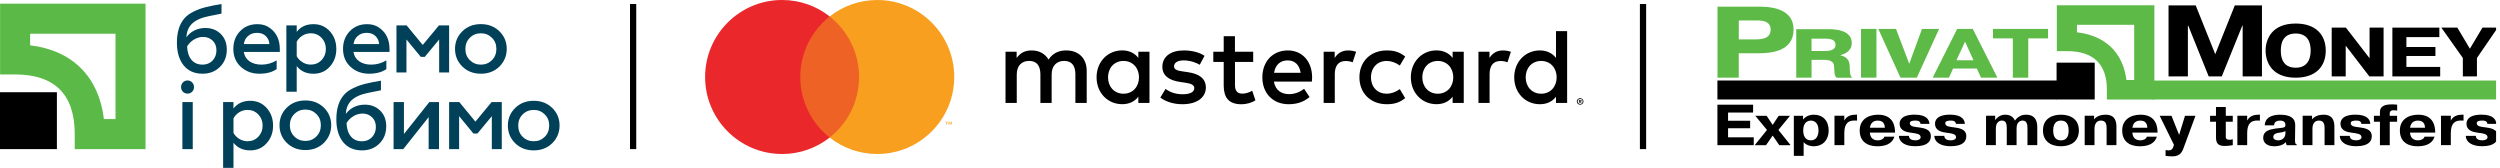 <svg width="417" height="28" viewBox="0 0 417 28" fill="none" xmlns="http://www.w3.org/2000/svg">
<g clip-path="url(#clip0)">
<path d="M19.266 5.624V19.856H17.33C16.496 12.819 12.071 8.394 5.028 7.56V5.624H19.266ZM0.013 0.609V12.417H2.521C9.125 12.417 12.467 15.765 12.467 22.369V24.877H24.275V0.609H0.013Z" fill="#5BBA47"/>
<path d="M9.49 15.382H0V24.871H9.49V15.382Z" fill="black"/>
<path d="M33.795 12.296C32.438 12.296 31.384 11.833 30.63 10.902C29.881 9.964 29.51 8.704 29.51 7.128C29.51 5.387 29.918 4.048 30.727 3.098C31.099 2.654 31.61 2.27 32.261 1.948C32.931 1.619 33.612 1.369 34.306 1.199C35.019 1.016 35.901 0.84 36.948 0.669V2.27C35.244 2.593 34.166 2.83 33.716 2.989C32.523 3.396 31.744 4.029 31.378 4.894C31.22 5.259 31.123 5.697 31.092 6.221C31.421 5.74 31.865 5.362 32.425 5.082C32.985 4.802 33.6 4.669 34.276 4.669C35.286 4.669 36.139 4.997 36.82 5.661C37.49 6.324 37.831 7.189 37.831 8.254C37.831 9.459 37.441 10.433 36.662 11.182C35.901 11.924 34.945 12.296 33.795 12.296ZM33.795 10.78C34.465 10.78 35.019 10.555 35.445 10.11C35.883 9.654 36.102 9.076 36.102 8.382C36.102 7.718 35.889 7.182 35.469 6.775C35.049 6.367 34.513 6.16 33.862 6.16C33.326 6.16 32.821 6.312 32.334 6.61C31.847 6.909 31.476 7.286 31.208 7.749C31.251 8.71 31.494 9.453 31.945 9.989C32.389 10.512 33.004 10.78 33.795 10.78Z" fill="#004159"/>
<path d="M38.92 8.156C38.92 6.976 39.291 5.99 40.04 5.21C40.795 4.419 41.769 4.03 42.95 4.03C43.759 4.03 44.447 4.243 45.013 4.669C46.121 5.46 46.675 6.641 46.675 8.217V8.668H40.661C40.77 9.331 41.087 9.849 41.61 10.22C42.14 10.591 42.809 10.78 43.619 10.78C44.514 10.78 45.36 10.543 46.145 10.074V11.529C45.421 12.04 44.453 12.296 43.248 12.296C42.042 12.296 41.014 11.912 40.162 11.145C39.334 10.378 38.92 9.38 38.92 8.156ZM40.679 7.353H44.934C44.91 6.86 44.727 6.428 44.374 6.056C44.009 5.673 43.51 5.478 42.87 5.478C42.262 5.478 41.756 5.655 41.361 6.014C40.959 6.379 40.728 6.823 40.679 7.353Z" fill="#004159"/>
<path d="M52.293 4.03C53.401 4.03 54.314 4.431 55.026 5.229C55.739 6.02 56.098 7 56.098 8.175C56.098 9.337 55.739 10.311 55.026 11.103C54.314 11.9 53.401 12.302 52.293 12.302C51.088 12.302 50.157 11.876 49.493 11.024V15.296H47.765V4.237H49.493V5.308C50.157 4.456 51.088 4.03 52.293 4.03ZM51.831 5.551C51.332 5.551 50.869 5.679 50.455 5.941C50.041 6.203 49.719 6.543 49.493 6.957V9.386C49.719 9.794 50.041 10.123 50.461 10.384C50.881 10.646 51.338 10.774 51.831 10.774C52.555 10.774 53.158 10.524 53.639 10.025C54.119 9.514 54.357 8.893 54.357 8.169C54.357 7.432 54.119 6.817 53.639 6.312C53.158 5.807 52.555 5.551 51.831 5.551Z" fill="#004159"/>
<path d="M57.218 8.156C57.218 6.976 57.589 5.99 58.338 5.21C59.093 4.419 60.066 4.03 61.247 4.03C62.057 4.03 62.745 4.243 63.311 4.669C64.419 5.46 64.972 6.641 64.972 8.217V8.668H58.959C59.068 9.331 59.385 9.849 59.908 10.22C60.438 10.591 61.107 10.78 61.917 10.78C62.812 10.78 63.658 10.543 64.443 10.074V11.529C63.719 12.04 62.751 12.296 61.546 12.296C60.34 12.296 59.312 11.912 58.459 11.145C57.632 10.378 57.218 9.38 57.218 8.156ZM58.977 7.353H63.232C63.207 6.86 63.025 6.428 62.672 6.056C62.306 5.673 61.807 5.478 61.168 5.478C60.559 5.478 60.054 5.655 59.659 6.014C59.257 6.379 59.032 6.823 58.977 7.353Z" fill="#004159"/>
<path d="M67.791 12.089H66.129V4.237H67.827L70.511 7.499L73.214 4.237H74.912V12.089H73.251V6.586L70.852 9.484H70.183L67.797 6.586V12.089H67.791Z" fill="#004159"/>
<path d="M80.22 12.296C78.96 12.296 77.925 11.894 77.116 11.097C76.306 10.299 75.898 9.313 75.898 8.15C75.898 7 76.306 6.026 77.116 5.223C77.925 4.425 78.96 4.023 80.22 4.023C81.456 4.023 82.484 4.425 83.306 5.223C84.116 6.02 84.524 7 84.524 8.15C84.524 9.301 84.116 10.281 83.306 11.097C82.491 11.9 81.456 12.296 80.22 12.296ZM80.22 10.78C80.945 10.78 81.559 10.53 82.058 10.031C82.552 9.538 82.795 8.917 82.795 8.163C82.795 7.414 82.552 6.799 82.058 6.306C81.559 5.807 80.945 5.551 80.22 5.551C79.484 5.551 78.863 5.801 78.364 6.306C77.871 6.799 77.627 7.414 77.627 8.163C77.627 8.917 77.871 9.544 78.364 10.031C78.869 10.53 79.484 10.78 80.22 10.78Z" fill="#004159"/>
<path d="M31.287 15.613C30.976 15.613 30.721 15.509 30.514 15.303C30.307 15.095 30.203 14.834 30.203 14.53C30.203 14.219 30.307 13.957 30.514 13.744C30.721 13.531 30.982 13.422 31.287 13.422C31.585 13.422 31.84 13.531 32.047 13.744C32.254 13.957 32.358 14.219 32.358 14.53C32.358 14.84 32.254 15.095 32.047 15.303C31.84 15.509 31.585 15.613 31.287 15.613ZM32.151 24.877H30.422V17.025H32.151V24.877V24.877Z" fill="#004159"/>
<path d="M41.745 16.812C42.852 16.812 43.765 17.214 44.478 18.011C45.19 18.802 45.549 19.782 45.549 20.957C45.549 22.12 45.19 23.094 44.478 23.885C43.765 24.682 42.852 25.084 41.745 25.084C40.539 25.084 39.608 24.658 38.944 23.806V28.079H37.216V17.025H38.944V18.096C39.608 17.244 40.539 16.812 41.745 16.812ZM41.282 18.334C40.783 18.334 40.32 18.462 39.906 18.723C39.492 18.985 39.17 19.326 38.944 19.74V22.169C39.17 22.576 39.492 22.905 39.912 23.167C40.332 23.428 40.789 23.556 41.282 23.556C42.006 23.556 42.609 23.307 43.09 22.808C43.571 22.296 43.808 21.675 43.808 20.951C43.808 20.215 43.571 19.6 43.09 19.095C42.609 18.589 42.006 18.334 41.282 18.334Z" fill="#004159"/>
<path d="M50.942 25.029C49.682 25.029 48.647 24.628 47.837 23.83C47.028 23.033 46.62 22.047 46.62 20.884C46.62 19.734 47.028 18.76 47.837 17.956C48.647 17.159 49.682 16.757 50.942 16.757C52.178 16.757 53.206 17.159 54.028 17.956C54.837 18.754 55.245 19.734 55.245 20.884C55.245 22.035 54.837 23.015 54.028 23.83C53.206 24.628 52.178 25.029 50.942 25.029ZM50.942 23.508C51.666 23.508 52.281 23.258 52.78 22.753C53.273 22.26 53.517 21.639 53.517 20.884C53.517 20.136 53.273 19.521 52.78 19.028C52.281 18.529 51.666 18.273 50.942 18.273C50.205 18.273 49.591 18.523 49.085 19.028C48.592 19.521 48.349 20.136 48.349 20.884C48.349 21.639 48.592 22.266 49.085 22.753C49.584 23.258 50.205 23.508 50.942 23.508Z" fill="#004159"/>
<path d="M60.389 25.084C59.037 25.084 57.978 24.622 57.224 23.69C56.475 22.753 56.103 21.493 56.103 19.916C56.103 18.176 56.511 16.837 57.321 15.887C57.692 15.437 58.203 15.053 58.855 14.736C59.524 14.408 60.206 14.158 60.9 13.988C61.612 13.805 62.495 13.629 63.542 13.458V15.059C61.837 15.382 60.76 15.619 60.31 15.777C59.117 16.185 58.337 16.818 57.972 17.683C57.814 18.048 57.717 18.486 57.686 19.01C58.015 18.529 58.459 18.151 59.019 17.871C59.579 17.591 60.194 17.457 60.87 17.457C61.88 17.457 62.732 17.786 63.414 18.45C64.084 19.113 64.424 19.977 64.424 21.043C64.424 22.248 64.035 23.222 63.256 23.97C62.495 24.713 61.539 25.084 60.389 25.084ZM60.389 23.563C61.058 23.563 61.612 23.337 62.038 22.893C62.477 22.436 62.696 21.858 62.696 21.164C62.696 20.501 62.483 19.965 62.063 19.557C61.643 19.15 61.107 18.943 60.456 18.943C59.92 18.943 59.415 19.095 58.928 19.393C58.441 19.691 58.07 20.069 57.802 20.531C57.844 21.493 58.088 22.236 58.538 22.771C58.977 23.301 59.597 23.563 60.389 23.563Z" fill="#004159"/>
<path d="M67.261 24.877H65.648V17.025H67.377V22.351L71.614 17.025H73.227V24.877H71.498V19.533L67.261 24.877Z" fill="#004159"/>
<path d="M76.574 24.877H74.912V17.025H76.61L79.295 20.288L81.997 17.025H83.696V24.877H82.034V19.375L79.636 22.272H78.966L76.58 19.375V24.877H76.574Z" fill="#004159"/>
<path d="M89.034 25.084C87.774 25.084 86.739 24.682 85.929 23.885C85.12 23.088 84.712 22.102 84.712 20.939C84.712 19.788 85.12 18.815 85.929 18.011C86.739 17.214 87.774 16.812 89.034 16.812C90.269 16.812 91.298 17.214 92.12 18.011C92.929 18.808 93.337 19.788 93.337 20.939C93.337 22.089 92.929 23.069 92.12 23.885C91.298 24.682 90.269 25.084 89.034 25.084ZM89.034 23.562C89.758 23.562 90.373 23.313 90.872 22.814C91.365 22.321 91.608 21.7 91.608 20.945C91.608 20.196 91.365 19.582 90.872 19.088C90.373 18.589 89.758 18.334 89.034 18.334C88.297 18.334 87.682 18.583 87.177 19.088C86.684 19.582 86.441 20.196 86.441 20.945C86.441 21.7 86.684 22.327 87.177 22.814C87.676 23.313 88.297 23.562 89.034 23.562Z" fill="#004159"/>
<path d="M106.126 0.669H105.085V24.871H106.126V0.669Z" fill="black"/>
<path d="M274.576 0.67H273.535V24.871H274.576V0.67Z" fill="black"/>
<path d="M291.925 20.148V21.39H288.242V22.905H292.527V24.214H286.465V17.463H292.418V18.772H288.242V20.142H291.925V20.148Z" fill="black"/>
<path d="M296.685 19.314H298.572L296.636 21.676L298.669 24.214H296.788L295.68 22.613L294.572 24.214H292.686L294.731 21.676L292.783 19.314H294.676L295.68 20.836L296.685 19.314Z" fill="black"/>
<path d="M300.775 21.755C300.775 20.385 301.56 20.117 302.054 20.117C302.54 20.117 303.326 20.385 303.326 21.755C303.326 22.601 302.991 23.41 302.054 23.41C301.098 23.41 300.775 22.601 300.775 21.755ZM299.211 19.314V25.997H300.848V23.715C301.396 24.354 302.291 24.397 302.504 24.397C304.062 24.397 305.024 23.325 305.024 21.773C305.024 20.154 304.074 19.131 302.534 19.131C302.145 19.131 301.396 19.198 300.769 19.904H300.739L300.751 19.314H299.211V19.314Z" fill="black"/>
<path d="M309.754 20.117C309.614 20.105 309.462 20.105 309.322 20.105C308.384 20.105 307.63 20.489 307.63 22.205V24.208H305.992V19.308H307.63V20.111C308.05 19.308 308.835 19.125 309.559 19.125H309.754V20.117Z" fill="black"/>
<path d="M311.897 21.304C312.061 20.099 313.029 20.117 313.242 20.117C313.637 20.117 314.374 20.251 314.392 21.304H311.897ZM314.319 22.796C314.179 23.228 313.686 23.41 313.211 23.41C312.146 23.41 311.909 22.589 311.897 22.12H316.096L316.084 21.852C316.06 21.256 315.926 19.131 313.266 19.131C311.477 19.131 310.198 20.057 310.198 21.755C310.198 24.25 312.414 24.397 313.138 24.397C314.149 24.397 315.549 24.183 315.981 22.796H314.319V22.796Z" fill="black"/>
<path d="M318.409 22.668C318.44 23.197 318.848 23.41 319.505 23.41C319.883 23.41 320.363 23.264 320.363 22.887C320.363 22.321 319.609 22.248 318.793 22.144C317.983 22.041 316.857 21.816 316.857 20.629C316.857 20.184 317.064 19.125 319.377 19.125C321.368 19.125 321.8 20.002 321.83 20.659H320.345C320.278 20.093 319.7 20.111 319.481 20.111C319.201 20.111 318.556 20.142 318.556 20.537C318.556 21.116 319.329 21.152 319.925 21.231C320.863 21.359 322.068 21.511 322.068 22.723C322.068 23.465 321.648 24.39 319.45 24.39C317.752 24.39 316.772 23.697 316.729 22.668H318.409V22.668Z" fill="black"/>
<path d="M324.307 22.668C324.338 23.197 324.746 23.41 325.403 23.41C325.781 23.41 326.267 23.264 326.267 22.887C326.267 22.321 325.513 22.248 324.697 22.144C323.887 22.041 322.761 21.816 322.761 20.629C322.761 20.184 322.968 19.125 325.281 19.125C327.272 19.125 327.704 20.002 327.734 20.659H326.249C326.182 20.093 325.604 20.111 325.391 20.111C325.111 20.111 324.466 20.142 324.466 20.537C324.466 21.116 325.239 21.152 325.835 21.231C326.773 21.359 327.978 21.511 327.978 22.723C327.978 23.465 327.558 24.39 325.361 24.39C323.662 24.39 322.682 23.697 322.64 22.668H324.307V22.668Z" fill="black"/>
<path d="M332.792 19.314V20.026C333.407 19.253 334.01 19.131 334.472 19.131C335.495 19.131 335.915 19.697 336.079 20.117C336.797 19.162 337.589 19.131 337.954 19.131C339.719 19.131 339.817 20.586 339.817 21.231V24.208H338.179V21.323C338.179 20.811 338.094 20.111 337.364 20.111C336.913 20.111 336.365 20.422 336.365 21.396V24.208H334.728V21.323C334.728 20.598 334.57 20.111 333.9 20.111C333.48 20.111 332.908 20.428 332.908 21.396V24.208H331.271V19.308H332.792V19.314Z" fill="black"/>
<path d="M343.761 23.41C342.599 23.41 342.471 22.382 342.471 21.755C342.471 20.191 343.396 20.117 343.761 20.117C344.169 20.117 345.052 20.197 345.052 21.755C345.052 22.37 344.948 23.41 343.761 23.41ZM343.761 24.397C345.46 24.397 346.756 23.557 346.756 21.755C346.756 19.971 345.478 19.131 343.761 19.131C342.234 19.131 340.767 19.825 340.767 21.755C340.767 23.557 342.063 24.397 343.761 24.397Z" fill="black"/>
<path d="M349.295 19.904C349.739 19.363 350.458 19.131 351.188 19.131C351.931 19.131 353.02 19.314 353.02 21.134V24.208H351.383V21.371C351.383 20.89 351.328 20.111 350.458 20.111C349.38 20.111 349.362 21.237 349.362 21.451V24.208H347.725V19.308H349.295V19.904Z" fill="black"/>
<path d="M355.68 21.304C355.844 20.099 356.812 20.117 357.025 20.117C357.421 20.117 358.157 20.251 358.175 21.304H355.68ZM358.102 22.796C357.962 23.228 357.469 23.41 356.995 23.41C355.929 23.41 355.692 22.589 355.68 22.12H359.88L359.868 21.852C359.843 21.256 359.703 19.131 357.049 19.131C355.26 19.131 353.981 20.057 353.981 21.755C353.981 24.25 356.197 24.397 356.921 24.397C357.932 24.397 359.332 24.183 359.764 22.796H358.102V22.796Z" fill="black"/>
<path d="M361.212 25.011C361.371 25.072 361.547 25.078 361.742 25.078C362.29 25.078 362.442 24.719 362.539 24.397L362.612 24.153L360.232 19.314H362.205L363.477 22.503L364.457 19.314H366.204L364.299 24.47C364.061 25.127 363.793 26.083 362.369 26.083C361.925 26.083 361.499 26.046 361.219 25.997V25.011H361.212Z" fill="black"/>
<path d="M368.633 19.314H369.625V17.847H371.262V19.314H372.425V20.3H371.262V22.649C371.262 22.948 371.208 23.313 371.908 23.313C372.145 23.313 372.34 23.258 372.425 23.228V24.214C372.005 24.293 371.445 24.348 371.092 24.348C369.996 24.348 369.631 23.922 369.631 22.923V20.3H368.639V19.314H368.633Z" fill="black"/>
<path d="M376.954 20.117C376.814 20.105 376.662 20.105 376.522 20.105C375.585 20.105 374.83 20.489 374.83 22.205V24.208H373.192V19.308H374.83V20.111C375.25 19.308 376.035 19.125 376.759 19.125H376.954V20.117Z" fill="black"/>
<path d="M381.215 22.187C381.215 23.173 380.418 23.41 380.022 23.41C379.718 23.41 379.182 23.307 379.182 22.844C379.182 22.297 379.797 22.187 380.138 22.138C380.771 22.041 380.722 22.071 381.215 21.877V22.187ZM379.322 20.897C379.322 20.172 380.034 20.117 380.32 20.117C380.503 20.117 381.185 20.13 381.203 20.763C381.203 20.811 381.203 20.848 381.203 20.897C381.172 21.378 380.74 21.28 379.535 21.444C378.543 21.59 377.502 21.858 377.502 22.978C377.502 23.386 377.666 24.397 379.407 24.397C380.077 24.397 380.807 24.214 381.239 23.733H381.27L381.41 24.214H383.132V24.129C382.822 24.062 382.798 23.733 382.81 23.203L382.84 20.97C382.852 20.404 382.798 19.137 380.332 19.137C379.742 19.137 377.837 19.192 377.758 20.903H379.322V20.897Z" fill="black"/>
<path d="M385.651 19.904C386.096 19.363 386.814 19.131 387.545 19.131C388.287 19.131 389.377 19.314 389.377 21.134V24.208H387.739V21.371C387.739 20.89 387.685 20.111 386.814 20.111C385.737 20.111 385.718 21.237 385.718 21.451V24.208H384.081V19.308H385.651V19.904Z" fill="black"/>
<path d="M391.939 22.668C391.97 23.197 392.378 23.41 393.035 23.41C393.412 23.41 393.899 23.264 393.899 22.887C393.899 22.321 393.145 22.248 392.329 22.144C391.519 22.041 390.393 21.816 390.393 20.629C390.393 20.184 390.6 19.125 392.913 19.125C394.904 19.125 395.336 20.002 395.366 20.659H393.881C393.814 20.093 393.236 20.111 393.023 20.111C392.743 20.111 392.098 20.142 392.098 20.537C392.098 21.116 392.871 21.152 393.467 21.231C394.405 21.359 395.61 21.511 395.61 22.723C395.61 23.465 395.19 24.39 392.992 24.39C391.294 24.39 390.314 23.697 390.271 22.668H391.939V22.668Z" fill="black"/>
<path d="M399.84 20.3H398.61V24.214H396.973V20.3H395.969V19.314H396.973V18.699C396.973 17.713 397.746 17.409 398.994 17.409C399.359 17.409 399.724 17.445 399.846 17.463V18.45C399.706 18.419 399.438 18.395 399.231 18.395C398.617 18.395 398.604 18.797 398.604 18.955V19.32H399.834V20.3H399.84Z" fill="black"/>
<path d="M401.995 21.304C402.153 20.099 403.127 20.117 403.34 20.117C403.736 20.117 404.473 20.251 404.491 21.304H401.995ZM404.418 22.796C404.278 23.228 403.785 23.41 403.31 23.41C402.245 23.41 402.007 22.589 401.995 22.12H406.195L406.183 21.852C406.159 21.256 406.019 19.131 403.365 19.131C401.575 19.131 400.297 20.057 400.297 21.755C400.297 24.25 402.513 24.397 403.237 24.397C404.247 24.397 405.647 24.183 406.08 22.796H404.418V22.796Z" fill="black"/>
<path d="M410.919 20.117C410.779 20.105 410.627 20.105 410.487 20.105C409.549 20.105 408.795 20.489 408.795 22.205V24.208H407.157V19.308H408.795V20.111C409.215 19.308 410 19.125 410.724 19.125H410.919V20.117Z" fill="black"/>
<path d="M412.964 22.668C412.995 23.197 413.409 23.41 414.06 23.41C414.437 23.41 414.918 23.264 414.918 22.887C414.918 22.321 414.163 22.248 413.348 22.144C412.538 22.041 411.412 21.816 411.412 20.629C411.412 20.184 411.619 19.125 413.932 19.125C415.922 19.125 416.355 20.002 416.385 20.659H414.9C414.833 20.093 414.255 20.111 414.042 20.111C413.762 20.111 413.116 20.142 413.116 20.537C413.116 21.116 413.889 21.152 414.48 21.231C415.417 21.359 416.622 21.511 416.622 22.723C416.622 23.465 416.202 24.39 414.005 24.39C412.307 24.39 411.327 23.697 411.284 22.668H412.964V22.668Z" fill="black"/>
<path d="M349.398 10.451H343.037V16.593H349.398V10.451Z" fill="black"/>
<path d="M416.64 13.428H359.027V16.593H416.64V13.428Z" fill="#5DBA47"/>
<path d="M343.11 13.428H286.465V16.593H343.11V13.428Z" fill="black"/>
<path d="M343.08 0.883V8.528H344.76C349.185 8.528 351.431 10.695 351.431 14.974V16.599H359.35V0.883H343.08ZM355.984 4.133C355.984 6.221 355.984 11.261 355.984 13.349C355.382 13.349 355.272 13.349 354.688 13.349C354.128 8.79 351.164 5.929 346.44 5.387C346.44 4.821 346.44 4.717 346.44 4.133C348.607 4.133 353.824 4.133 355.984 4.133Z" fill="#5DBA47"/>
<path d="M290.031 3.409H292.807C293.604 3.409 295.345 3.342 295.345 4.949C295.345 6.099 294.487 6.574 292.807 6.574H290.031V3.409ZM286.477 1.108V12.959H290.025V8.881H293.404C295.23 8.881 299.168 8.643 299.168 4.936C299.168 2.009 296.544 1.108 293.489 1.108H286.477V1.108Z" fill="#5DBA47"/>
<path d="M302.169 6.446H304.421C305.523 6.446 306.162 6.689 306.162 7.487C306.162 7.876 305.961 8.503 304.513 8.503H302.163V6.446H302.169ZM299.606 12.959H302.169V9.982H304.147C304.439 9.982 305.797 9.934 305.906 10.908C306.046 12.143 305.876 12.454 306.345 12.965H308.956C308.566 12.551 308.566 12.216 308.536 11.188C308.518 10.597 308.487 9.55 306.978 9.228V9.191C307.696 9.009 308.877 8.534 308.877 7.17C308.877 5.082 306.278 4.869 305.176 4.869H299.613V12.959H299.606Z" fill="#5DBA47"/>
<path d="M312.992 4.821V12.953H310.417V4.821H312.992Z" fill="#5DBA47"/>
<path d="M320.588 4.821H323.443L319.73 12.953H316.997L313.296 4.821H316.248L318.464 10.634L320.588 4.821Z" fill="#5DBA47"/>
<path d="M326.335 10.05L327.771 6.945L329.177 10.05H326.335ZM326.456 4.821L322.372 12.953H325.087L325.775 11.431H329.737L330.437 12.953H333.164L329.062 4.821H326.456Z" fill="#5DBA47"/>
<path d="M332.434 6.403V4.821H341.607V6.403H338.314V12.959H335.739V6.403H332.434Z" fill="#5DBA47"/>
<path d="M364.999 4.279H364.938V12.74H361.712V0.895H366.241L369.503 9.039L372.766 0.895H377.295V12.746H374.075V4.279H374.014L370.593 12.74H368.408L364.999 4.279Z" fill="black"/>
<path d="M382.919 11.297C381.629 11.297 380.442 10.677 380.442 8.443C380.442 6.184 381.629 5.588 382.919 5.588C385.311 5.588 385.415 7.676 385.415 8.443C385.415 9.161 385.299 11.297 382.919 11.297ZM382.919 12.959C386.334 12.959 387.935 11.03 387.935 8.443C387.935 5.856 386.334 3.926 382.919 3.926C379.011 3.926 377.903 6.452 377.903 8.443C377.903 10.433 379.005 12.959 382.919 12.959Z" fill="black"/>
<path d="M391.264 7.651V12.74H388.927V4.608H391.295L395.202 9.66H395.245V4.608H397.582V12.74H395.202L391.295 7.651H391.264Z" fill="black"/>
<path d="M406.231 7.84V9.337H401.386V11.163H407.023V12.746H399.049V4.608H406.883V6.19H401.386V7.84H406.231V7.84Z" fill="black"/>
<path d="M414.072 4.608H416.622L413.153 9.672V12.74H410.803V9.672L407.218 4.608H409.884L411.978 8.126L414.072 4.608Z" fill="black"/>
<path d="M144.005 2.745H132.769V22.942H144.005V2.745Z" fill="#EE6325"/>
<path d="M133.487 12.844C133.487 8.747 135.404 5.101 138.393 2.745C136.208 1.023 133.451 0 130.456 0C123.364 0 117.612 5.752 117.612 12.844C117.612 19.935 123.364 25.687 130.456 25.687C133.451 25.687 136.208 24.658 138.393 22.942C135.404 20.586 133.487 16.94 133.487 12.844Z" fill="#EA272A"/>
<path d="M158.766 20.799V20.3H158.638L158.486 20.641L158.334 20.3H158.206V20.799H158.297V20.422L158.437 20.744H158.535L158.675 20.422V20.799H158.766ZM157.944 20.799V20.385H158.109V20.3H157.683V20.385H157.847V20.799H157.944Z" fill="#F89F20"/>
<path d="M159.168 12.844C159.168 19.935 153.415 25.687 146.324 25.687C143.329 25.687 140.572 24.658 138.387 22.942C141.375 20.592 143.293 16.94 143.293 12.844C143.293 8.747 141.375 5.101 138.387 2.745C140.578 1.023 143.329 0 146.33 0C153.421 0 159.168 5.752 159.168 12.844Z" fill="#F89F20"/>
<path d="M184.818 12.898C184.818 11.395 185.798 10.165 187.411 10.165C188.945 10.165 189.986 11.346 189.986 12.898C189.986 14.45 188.951 15.631 187.411 15.631C185.798 15.631 184.818 14.396 184.818 12.898ZM191.733 12.898V8.625H189.876V9.66C189.286 8.893 188.391 8.406 187.18 8.406C184.788 8.406 182.907 10.281 182.907 12.892C182.907 15.504 184.781 17.378 187.18 17.378C188.397 17.378 189.286 16.897 189.876 16.13V17.165H191.733V12.898ZM254.483 12.898C254.483 11.395 255.463 10.165 257.076 10.165C258.61 10.165 259.651 11.346 259.651 12.898C259.651 14.45 258.616 15.631 257.076 15.631C255.469 15.631 254.483 14.396 254.483 12.898ZM263.48 16.764V16.897H263.601C263.632 16.897 263.65 16.891 263.668 16.879C263.687 16.867 263.693 16.849 263.693 16.83C263.693 16.806 263.687 16.794 263.668 16.782C263.65 16.77 263.626 16.764 263.601 16.764H263.48ZM263.601 16.666C263.668 16.666 263.717 16.678 263.754 16.709C263.79 16.739 263.808 16.776 263.808 16.824C263.808 16.867 263.796 16.897 263.766 16.928C263.735 16.952 263.699 16.97 263.644 16.977L263.808 17.165H263.681L263.528 16.977H263.48V17.165H263.37V16.66H263.601V16.666ZM263.571 17.342C263.632 17.342 263.687 17.329 263.735 17.305C263.784 17.281 263.833 17.25 263.869 17.214C263.906 17.177 263.936 17.129 263.961 17.08C263.985 17.031 263.991 16.977 263.991 16.916C263.991 16.855 263.979 16.8 263.961 16.751C263.936 16.703 263.912 16.654 263.869 16.617C263.833 16.581 263.784 16.55 263.735 16.526C263.687 16.502 263.632 16.496 263.571 16.496C263.51 16.496 263.455 16.508 263.407 16.526C263.352 16.55 263.309 16.575 263.273 16.617C263.236 16.654 263.206 16.703 263.181 16.751C263.157 16.8 263.151 16.855 263.151 16.916C263.151 16.977 263.163 17.031 263.181 17.08C263.206 17.129 263.23 17.177 263.273 17.214C263.309 17.25 263.358 17.281 263.407 17.305C263.455 17.336 263.51 17.342 263.571 17.342ZM263.571 16.38C263.65 16.38 263.717 16.392 263.784 16.423C263.851 16.453 263.912 16.489 263.961 16.538C264.009 16.587 264.052 16.648 264.076 16.709C264.107 16.776 264.119 16.843 264.119 16.922C264.119 16.995 264.107 17.068 264.076 17.135C264.046 17.202 264.009 17.256 263.961 17.305C263.912 17.354 263.851 17.39 263.784 17.421C263.717 17.451 263.644 17.463 263.571 17.463C263.492 17.463 263.419 17.451 263.352 17.421C263.285 17.39 263.224 17.354 263.175 17.305C263.127 17.256 263.084 17.196 263.06 17.135C263.029 17.068 263.017 17.001 263.017 16.922C263.017 16.849 263.029 16.776 263.06 16.709C263.09 16.642 263.127 16.587 263.175 16.538C263.224 16.489 263.285 16.453 263.352 16.423C263.419 16.392 263.492 16.38 263.571 16.38ZM261.398 12.898V5.198H259.541V9.666C258.951 8.899 258.056 8.412 256.845 8.412C254.453 8.412 252.572 10.287 252.572 12.898C252.572 15.509 254.447 17.384 256.845 17.384C258.062 17.384 258.951 16.904 259.541 16.137V17.171H261.398V12.898ZM214.784 10.074C215.983 10.074 216.75 10.823 216.945 12.143H212.514C212.708 10.914 213.457 10.074 214.784 10.074ZM214.815 8.412C212.313 8.412 210.56 10.232 210.56 12.898C210.56 15.613 212.38 17.384 214.936 17.384C216.221 17.384 217.401 17.062 218.436 16.185L217.523 14.809C216.811 15.382 215.898 15.704 215.04 15.704C213.841 15.704 212.751 15.15 212.483 13.61H218.826C218.844 13.379 218.862 13.148 218.862 12.898C218.856 10.238 217.213 8.412 214.815 8.412ZM237.239 12.898C237.239 11.395 238.219 10.165 239.832 10.165C241.366 10.165 242.407 11.346 242.407 12.898C242.407 14.45 241.372 15.631 239.832 15.631C238.225 15.631 237.239 14.396 237.239 12.898ZM244.154 12.898V8.625H242.297V9.66C241.707 8.893 240.812 8.406 239.601 8.406C237.208 8.406 235.328 10.281 235.328 12.892C235.328 15.504 237.202 17.378 239.601 17.378C240.818 17.378 241.707 16.897 242.297 16.13V17.165H244.154V12.898ZM226.751 12.898C226.751 15.491 228.559 17.384 231.31 17.384C232.595 17.384 233.453 17.098 234.384 16.368L233.489 14.864C232.795 15.364 232.059 15.631 231.255 15.631C229.77 15.613 228.681 14.542 228.681 12.898C228.681 11.255 229.77 10.184 231.255 10.165C232.059 10.165 232.795 10.433 233.489 10.932L234.384 9.429C233.453 8.698 232.601 8.412 231.31 8.412C228.559 8.412 226.751 10.305 226.751 12.898ZM250.697 8.412C249.626 8.412 248.926 8.911 248.445 9.666V8.631H246.607V17.165H248.463V12.375C248.463 10.963 249.072 10.177 250.283 10.177C250.661 10.177 251.05 10.232 251.446 10.39L252.018 8.637C251.604 8.485 251.068 8.412 250.697 8.412ZM200.918 9.307C200.023 8.716 198.794 8.412 197.436 8.412C195.275 8.412 193.881 9.447 193.881 11.145C193.881 12.539 194.916 13.397 196.828 13.665L197.704 13.793C198.721 13.933 199.208 14.201 199.208 14.688C199.208 15.351 198.526 15.723 197.26 15.723C195.975 15.723 195.044 15.309 194.417 14.828L193.541 16.276C194.557 17.025 195.848 17.384 197.241 17.384C199.707 17.384 201.137 16.222 201.137 14.597C201.137 13.093 200.011 12.308 198.155 12.04L197.278 11.912C196.475 11.803 195.829 11.644 195.829 11.072C195.829 10.445 196.438 10.074 197.455 10.074C198.544 10.074 199.597 10.482 200.115 10.804L200.918 9.307ZM224.876 8.412C223.805 8.412 223.105 8.911 222.624 9.666V8.631H220.786V17.165H222.642V12.375C222.642 10.963 223.251 10.177 224.462 10.177C224.84 10.177 225.229 10.232 225.625 10.39L226.197 8.637C225.789 8.485 225.254 8.412 224.876 8.412ZM209.026 8.625H205.988V6.038H204.114V8.631H202.379V10.329H204.114V14.225C204.114 16.209 204.881 17.39 207.078 17.39C207.881 17.39 208.813 17.141 209.403 16.727L208.868 15.138C208.314 15.461 207.705 15.619 207.224 15.619C206.293 15.619 205.995 15.047 205.995 14.189V10.329H209.032V8.625H209.026ZM181.263 17.165V11.809C181.263 9.788 179.979 8.43 177.903 8.412C176.814 8.394 175.688 8.735 174.902 9.934C174.312 8.984 173.387 8.412 172.078 8.412C171.165 8.412 170.276 8.68 169.576 9.678V8.625H167.72V17.165H169.595V12.43C169.595 10.944 170.416 10.159 171.682 10.159C172.918 10.159 173.539 10.963 173.539 12.411V17.165H175.414V12.43C175.414 10.944 176.272 10.159 177.501 10.159C178.768 10.159 179.376 10.963 179.376 12.411V17.165H181.263V17.165Z" fill="black"/>
</g>
<defs>
<clipPath id="clip0">
<rect width="416.348" height="28" fill="white"/>
</clipPath>
</defs>
</svg>
